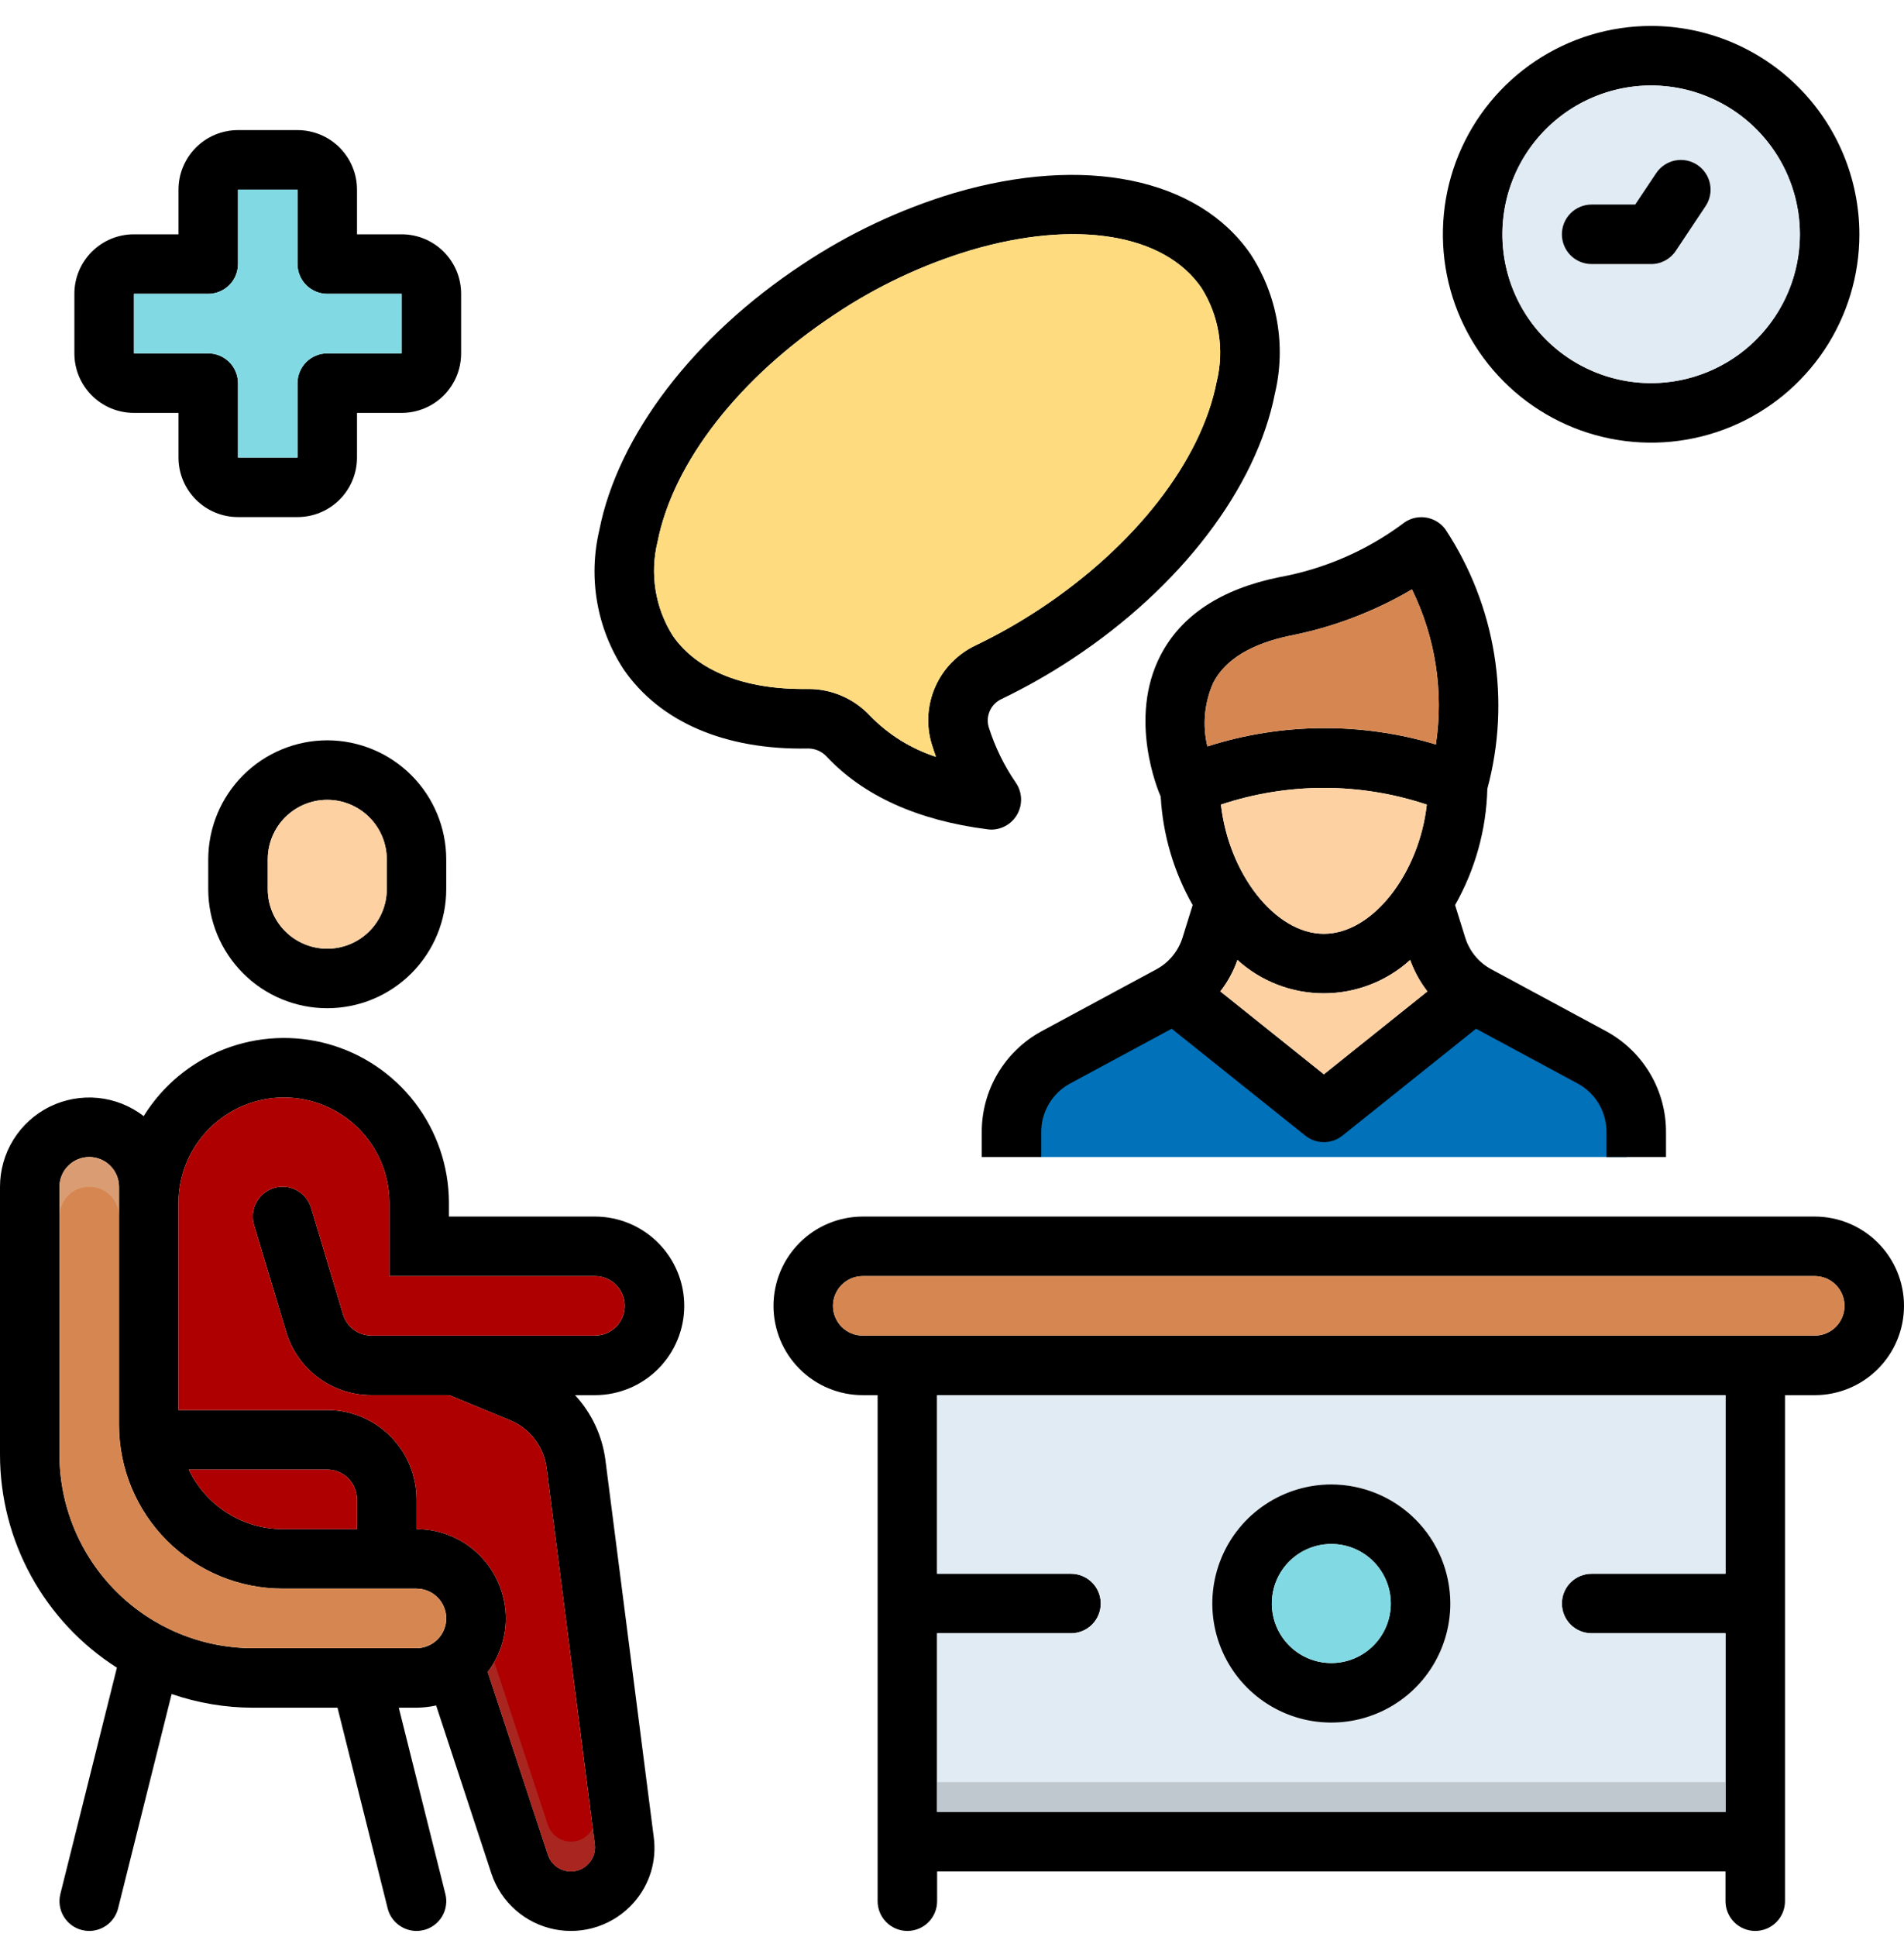 <svg width="60" height="61" viewBox="0 0 60 61" fill="none" xmlns="http://www.w3.org/2000/svg">
<g id="fi_16504326" clip-path="url(#clip0_589_2732)">
<path id="Vector" d="M51.263 34.061V36.442H32.812L31.701 35.926L32.452 33.967L37.026 31.398L41.555 34.806L45.755 31.023L51.263 34.061Z" fill="#0171B9"/>
<path id="Vector_2" d="M10.312 23.317C9.318 23.319 8.365 23.714 7.662 24.417C6.959 25.12 6.564 26.073 6.562 27.067V28.005C6.562 28.999 6.958 29.953 7.661 30.656C8.364 31.36 9.318 31.755 10.312 31.755C11.307 31.755 12.261 31.36 12.964 30.656C13.667 29.953 14.062 28.999 14.062 28.005V27.067C14.061 26.073 13.666 25.12 12.963 24.417C12.26 23.714 11.307 23.319 10.312 23.317ZM12.188 28.005C12.188 28.502 11.99 28.979 11.638 29.331C11.287 29.682 10.81 29.88 10.312 29.88C9.815 29.88 9.338 29.682 8.987 29.331C8.635 28.979 8.438 28.502 8.438 28.005V27.067C8.438 26.57 8.635 26.093 8.987 25.741C9.338 25.39 9.815 25.192 10.312 25.192C10.81 25.192 11.287 25.39 11.638 25.741C11.99 26.093 12.188 26.57 12.188 27.067V28.005Z" fill="black"/>
<path id="Vector_3" d="M12.188 27.067V28.005C12.188 28.502 11.99 28.979 11.638 29.331C11.287 29.682 10.81 29.88 10.312 29.88C9.815 29.88 9.338 29.682 8.987 29.331C8.635 28.979 8.438 28.502 8.438 28.005V27.067C8.438 26.57 8.635 26.093 8.987 25.741C9.338 25.39 9.815 25.192 10.312 25.192C10.81 25.192 11.287 25.39 11.638 25.741C11.99 26.093 12.188 26.57 12.188 27.067Z" fill="#FED1A3"/>
<path id="Vector_4" d="M21.562 41.13C21.562 40.384 21.265 39.669 20.738 39.142C20.211 38.614 19.496 38.318 18.75 38.317H14.147V37.848C14.138 36.721 13.762 35.628 13.078 34.733C12.393 33.838 11.436 33.189 10.351 32.885C9.265 32.581 8.111 32.638 7.061 33.047C6.011 33.456 5.122 34.195 4.528 35.153C4.112 34.832 3.615 34.634 3.092 34.581C2.569 34.529 2.042 34.624 1.57 34.855C1.099 35.087 0.702 35.447 0.424 35.893C0.147 36.339 -0 36.854 7.28825e-07 37.38V45.817C0.001 47.155 0.339 48.471 0.983 49.643C1.627 50.816 2.556 51.807 3.684 52.525L1.903 59.65C1.873 59.769 1.866 59.894 1.884 60.016C1.902 60.138 1.943 60.255 2.007 60.361C2.07 60.466 2.153 60.559 2.252 60.632C2.351 60.706 2.463 60.759 2.583 60.789C2.658 60.807 2.735 60.817 2.812 60.817C3.022 60.817 3.225 60.746 3.39 60.617C3.554 60.488 3.671 60.308 3.722 60.105L5.409 53.355C6.233 53.639 7.098 53.785 7.969 53.786H10.636L12.216 60.105C12.266 60.308 12.383 60.488 12.548 60.617C12.713 60.746 12.916 60.817 13.125 60.817C13.202 60.817 13.28 60.807 13.355 60.789C13.474 60.759 13.587 60.706 13.685 60.632C13.784 60.559 13.868 60.466 13.931 60.361C13.994 60.255 14.036 60.138 14.053 60.016C14.071 59.894 14.065 59.769 14.034 59.65L12.567 53.786H13.125C13.333 53.784 13.54 53.76 13.744 53.716L15.488 59.017C15.635 59.457 15.896 59.85 16.244 60.157C16.592 60.464 17.015 60.673 17.469 60.765C17.924 60.857 18.395 60.827 18.834 60.679C19.274 60.531 19.667 60.27 19.973 59.922C20.219 59.645 20.402 59.318 20.511 58.964C20.619 58.609 20.65 58.236 20.602 57.869L19.078 45.986C18.979 45.222 18.645 44.508 18.122 43.942H18.75C19.496 43.941 20.211 43.645 20.738 43.118C21.265 42.59 21.562 41.875 21.562 41.13ZM13.125 51.911H7.969C6.353 51.909 4.804 51.267 3.662 50.124C2.519 48.982 1.877 47.433 1.875 45.817V37.38C1.875 37.131 1.974 36.892 2.15 36.717C2.325 36.541 2.564 36.442 2.812 36.442C3.061 36.442 3.3 36.541 3.475 36.717C3.651 36.892 3.75 37.131 3.75 37.38V44.88C3.751 46.247 4.294 47.558 5.261 48.525C6.228 49.492 7.539 50.035 8.906 50.036H13.125C13.374 50.036 13.612 50.135 13.788 50.31C13.964 50.486 14.062 50.725 14.062 50.973C14.062 51.222 13.964 51.461 13.788 51.636C13.612 51.812 13.374 51.911 13.125 51.911ZM5.948 46.286H10.312C10.561 46.287 10.799 46.386 10.975 46.561C11.15 46.737 11.249 46.975 11.25 47.223V48.161H8.906C8.286 48.16 7.68 47.983 7.156 47.651C6.633 47.319 6.214 46.846 5.948 46.286ZM8.006 38.584L9.014 41.936C9.186 42.517 9.541 43.027 10.027 43.389C10.513 43.75 11.104 43.945 11.709 43.942H14.161L16.069 44.73C16.375 44.855 16.644 45.06 16.846 45.322C17.049 45.585 17.178 45.896 17.222 46.225L18.745 58.108C18.764 58.293 18.713 58.479 18.603 58.63C18.493 58.781 18.331 58.886 18.149 58.925C17.967 58.964 17.776 58.935 17.614 58.843C17.452 58.752 17.329 58.603 17.269 58.426L15.37 52.661C15.739 52.176 15.938 51.583 15.938 50.973C15.937 50.228 15.64 49.513 15.113 48.985C14.586 48.458 13.871 48.161 13.125 48.161V47.223C13.124 46.478 12.828 45.763 12.301 45.235C11.773 44.708 11.058 44.411 10.312 44.411H5.625V37.848C5.636 36.974 5.991 36.14 6.613 35.526C7.235 34.911 8.074 34.567 8.948 34.567C9.823 34.567 10.662 34.911 11.284 35.526C11.906 36.14 12.261 36.974 12.272 37.848V40.192H18.75C18.999 40.192 19.237 40.291 19.413 40.467C19.589 40.642 19.688 40.881 19.688 41.13C19.688 41.378 19.589 41.617 19.413 41.792C19.237 41.968 18.999 42.067 18.75 42.067H11.709C11.507 42.068 11.31 42.003 11.147 41.882C10.985 41.761 10.867 41.591 10.809 41.397L9.806 38.05C9.735 37.811 9.573 37.611 9.354 37.492C9.135 37.373 8.878 37.346 8.639 37.417C8.4 37.488 8.2 37.651 8.081 37.87C7.962 38.089 7.935 38.346 8.006 38.584Z" fill="black"/>
<path id="Vector_5" d="M11.25 47.223V48.161H8.906C8.286 48.16 7.68 47.983 7.156 47.651C6.633 47.319 6.214 46.846 5.948 46.286H10.312C10.561 46.287 10.799 46.386 10.975 46.561C11.15 46.737 11.249 46.975 11.25 47.223Z" fill="#AE0000"/>
<path id="Vector_6" d="M14.062 50.973C14.062 51.222 13.963 51.46 13.787 51.636C13.611 51.811 13.373 51.91 13.125 51.911H7.969C6.353 51.909 4.804 51.267 3.662 50.124C2.519 48.982 1.877 47.433 1.875 45.817V37.38C1.875 37.131 1.974 36.892 2.15 36.717C2.325 36.541 2.564 36.442 2.812 36.442C3.061 36.442 3.3 36.541 3.475 36.717C3.651 36.892 3.75 37.131 3.75 37.38V44.88C3.751 46.247 4.294 47.558 5.261 48.525C6.228 49.492 7.539 50.035 8.906 50.036H13.125C13.373 50.037 13.611 50.136 13.787 50.311C13.963 50.487 14.062 50.725 14.062 50.973Z" fill="#D68751"/>
<path id="Vector_7" d="M19.688 41.13C19.687 41.378 19.588 41.616 19.412 41.792C19.236 41.967 18.998 42.066 18.75 42.067H11.709C11.507 42.068 11.31 42.003 11.147 41.882C10.985 41.761 10.867 41.591 10.809 41.397L9.806 38.05C9.771 37.932 9.713 37.822 9.635 37.726C9.558 37.63 9.462 37.551 9.354 37.492C9.245 37.433 9.126 37.396 9.004 37.383C8.881 37.371 8.757 37.382 8.639 37.417C8.521 37.452 8.411 37.51 8.315 37.588C8.219 37.666 8.14 37.761 8.081 37.87C8.022 37.978 7.985 38.097 7.973 38.22C7.96 38.342 7.971 38.466 8.006 38.584L9.014 41.936C9.186 42.517 9.541 43.027 10.027 43.389C10.513 43.75 11.104 43.945 11.709 43.942H14.161L16.069 44.73C16.375 44.855 16.644 45.06 16.846 45.322C17.049 45.585 17.178 45.896 17.222 46.225L18.745 58.108C18.764 58.293 18.713 58.479 18.603 58.63C18.493 58.781 18.331 58.886 18.149 58.925C17.967 58.964 17.776 58.935 17.614 58.843C17.452 58.752 17.329 58.603 17.269 58.426L15.37 52.661C15.739 52.176 15.938 51.583 15.938 50.973C15.937 50.228 15.64 49.513 15.113 48.985C14.586 48.458 13.871 48.161 13.125 48.161V47.223C13.124 46.478 12.828 45.763 12.301 45.235C11.773 44.708 11.058 44.411 10.312 44.411H5.625V37.848C5.636 36.974 5.991 36.14 6.613 35.526C7.235 34.911 8.074 34.567 8.948 34.567C9.823 34.567 10.662 34.911 11.284 35.526C11.906 36.14 12.261 36.974 12.272 37.848V40.192H18.75C18.998 40.193 19.236 40.292 19.412 40.468C19.588 40.643 19.687 40.881 19.688 41.13Z" fill="#AE0000"/>
<path id="Vector_8" d="M57.188 38.317H27.188C26.442 38.317 25.726 38.614 25.199 39.141C24.671 39.668 24.375 40.384 24.375 41.13C24.375 41.876 24.671 42.591 25.199 43.118C25.726 43.646 26.442 43.942 27.188 43.942H27.656V59.88C27.656 60.128 27.755 60.367 27.931 60.543C28.107 60.718 28.345 60.817 28.594 60.817C28.842 60.817 29.081 60.718 29.257 60.543C29.433 60.367 29.531 60.128 29.531 59.88V58.942H54.375V59.88C54.375 60.128 54.474 60.367 54.65 60.543C54.825 60.718 55.064 60.817 55.312 60.817C55.561 60.817 55.8 60.718 55.975 60.543C56.151 60.367 56.25 60.128 56.25 59.88V43.942H57.188C57.933 43.942 58.649 43.646 59.176 43.118C59.704 42.591 60 41.876 60 41.13C60 40.384 59.704 39.668 59.176 39.141C58.649 38.614 57.933 38.317 57.188 38.317ZM54.375 49.567H50.156C49.908 49.567 49.669 49.666 49.493 49.842C49.318 50.017 49.219 50.256 49.219 50.505C49.219 50.753 49.318 50.992 49.493 51.168C49.669 51.343 49.908 51.442 50.156 51.442H54.375V57.067H29.531V51.442H33.75C33.999 51.442 34.237 51.343 34.413 51.168C34.589 50.992 34.688 50.753 34.688 50.505C34.688 50.256 34.589 50.017 34.413 49.842C34.237 49.666 33.999 49.567 33.75 49.567H29.531V43.942H54.375V49.567ZM57.188 42.067H27.188C26.939 42.067 26.7 41.968 26.525 41.793C26.349 41.617 26.25 41.378 26.25 41.13C26.25 40.881 26.349 40.642 26.525 40.467C26.7 40.291 26.939 40.192 27.188 40.192H57.188C57.436 40.192 57.675 40.291 57.85 40.467C58.026 40.642 58.125 40.881 58.125 41.13C58.125 41.378 58.026 41.617 57.85 41.793C57.675 41.968 57.436 42.067 57.188 42.067Z" fill="black"/>
<path id="Vector_9" d="M58.125 41.13C58.124 41.378 58.025 41.616 57.85 41.792C57.674 41.967 57.436 42.066 57.188 42.067H27.188C26.939 42.067 26.7 41.968 26.525 41.793C26.349 41.617 26.25 41.378 26.25 41.13C26.25 40.881 26.349 40.642 26.525 40.467C26.7 40.291 26.939 40.192 27.188 40.192H57.188C57.436 40.193 57.674 40.292 57.85 40.468C58.025 40.643 58.124 40.881 58.125 41.13Z" fill="#D68751"/>
<path id="Vector_10" d="M50.156 49.567H54.375V43.942H29.531V49.567H33.75C33.999 49.567 34.237 49.666 34.413 49.842C34.589 50.017 34.688 50.256 34.688 50.505C34.688 50.753 34.589 50.992 34.413 51.168C34.237 51.343 33.999 51.442 33.75 51.442H29.531V57.067H54.375V51.442H50.156C49.908 51.442 49.669 51.343 49.493 51.168C49.318 50.992 49.219 50.753 49.219 50.505C49.219 50.256 49.318 50.017 49.493 49.842C49.669 49.666 49.908 49.567 50.156 49.567ZM41.953 54.255C41.211 54.255 40.486 54.035 39.87 53.623C39.253 53.211 38.772 52.625 38.489 51.94C38.205 51.255 38.13 50.501 38.275 49.773C38.42 49.046 38.777 48.377 39.301 47.853C39.826 47.328 40.494 46.971 41.221 46.827C41.949 46.682 42.703 46.756 43.388 47.04C44.073 47.324 44.659 47.805 45.071 48.421C45.483 49.038 45.703 49.763 45.703 50.505C45.702 51.499 45.306 52.452 44.603 53.155C43.9 53.858 42.947 54.253 41.953 54.255Z" fill="#E1EBF4"/>
<path id="Vector_11" d="M39.408 8.003C37.758 5.608 34.176 4.872 30.061 6.081C28.363 6.592 26.75 7.352 25.275 8.336C21.858 10.591 19.472 13.717 18.886 16.698C18.71 17.444 18.687 18.217 18.819 18.971C18.951 19.726 19.235 20.445 19.655 21.086C20.794 22.736 22.842 23.627 25.467 23.575C25.575 23.575 25.682 23.597 25.781 23.639C25.88 23.682 25.97 23.745 26.044 23.823C27.201 25.061 28.913 25.839 31.12 26.12C31.159 26.126 31.198 26.129 31.238 26.13C31.41 26.129 31.58 26.081 31.727 25.99C31.875 25.9 31.994 25.771 32.073 25.617C32.152 25.463 32.187 25.29 32.175 25.118C32.162 24.945 32.102 24.78 32.002 24.639C31.637 24.105 31.353 23.521 31.158 22.905C31.107 22.734 31.119 22.55 31.193 22.388C31.266 22.225 31.395 22.094 31.556 22.019C32.328 21.648 33.073 21.225 33.788 20.753C37.205 18.498 39.591 15.372 40.176 12.391C40.353 11.645 40.376 10.872 40.243 10.118C40.111 9.363 39.827 8.644 39.408 8.003ZM38.339 12.03C37.847 14.528 35.761 17.205 32.756 19.188C32.112 19.612 31.441 19.993 30.745 20.326C30.179 20.594 29.728 21.055 29.474 21.628C29.22 22.2 29.18 22.845 29.363 23.444C29.405 23.575 29.447 23.706 29.494 23.837C28.707 23.581 27.994 23.137 27.417 22.544C27.169 22.277 26.869 22.065 26.535 21.92C26.201 21.774 25.841 21.7 25.477 21.7H25.434C23.484 21.728 21.97 21.137 21.201 20.022C20.926 19.586 20.742 19.099 20.66 18.59C20.578 18.08 20.599 17.56 20.723 17.059C21.216 14.561 23.302 11.884 26.306 9.902C27.626 9.019 29.07 8.338 30.591 7.881C33.9 6.906 36.689 7.361 37.861 9.067C38.136 9.503 38.321 9.99 38.403 10.499C38.485 11.009 38.463 11.529 38.339 12.03Z" fill="black"/>
<path id="Vector_12" d="M38.339 12.03C37.847 14.528 35.761 17.205 32.756 19.188C32.112 19.612 31.441 19.993 30.745 20.326C30.179 20.594 29.728 21.055 29.474 21.628C29.22 22.2 29.18 22.845 29.363 23.444C29.405 23.575 29.447 23.706 29.494 23.837C28.707 23.581 27.994 23.137 27.417 22.544C27.169 22.277 26.869 22.065 26.535 21.92C26.201 21.774 25.841 21.7 25.477 21.7H25.434C23.484 21.728 21.97 21.137 21.202 20.022C20.926 19.586 20.742 19.099 20.66 18.59C20.578 18.08 20.599 17.56 20.723 17.059C21.216 14.561 23.302 11.884 26.306 9.902C27.626 9.019 29.07 8.338 30.591 7.881C33.9 6.906 36.689 7.361 37.861 9.067C38.136 9.503 38.321 9.99 38.403 10.499C38.485 11.009 38.463 11.529 38.339 12.03Z" fill="#FFDB80"/>
<path id="Vector_13" d="M52.031 0.817C50.733 0.817 49.465 1.202 48.385 1.923C47.306 2.644 46.465 3.669 45.968 4.868C45.472 6.067 45.342 7.387 45.595 8.66C45.848 9.933 46.473 11.102 47.391 12.02C48.309 12.938 49.478 13.563 50.751 13.816C52.024 14.069 53.343 13.939 54.543 13.443C55.742 12.946 56.767 12.105 57.488 11.026C58.209 9.946 58.594 8.678 58.594 7.38C58.592 5.64 57.9 3.972 56.669 2.741C55.439 1.511 53.771 0.819 52.031 0.817ZM52.031 12.067C51.104 12.067 50.198 11.792 49.427 11.277C48.656 10.762 48.055 10.03 47.701 9.173C47.346 8.317 47.253 7.374 47.434 6.465C47.615 5.556 48.061 4.721 48.717 4.065C49.372 3.41 50.208 2.963 51.117 2.782C52.026 2.601 52.969 2.694 53.825 3.049C54.682 3.404 55.414 4.005 55.929 4.775C56.444 5.546 56.719 6.453 56.719 7.38C56.717 8.622 56.222 9.813 55.344 10.692C54.465 11.571 53.274 12.065 52.031 12.067Z" fill="black"/>
<path id="Vector_14" d="M52.031 2.692C51.104 2.692 50.198 2.967 49.427 3.482C48.656 3.997 48.055 4.729 47.701 5.586C47.346 6.442 47.253 7.385 47.434 8.294C47.615 9.203 48.061 10.039 48.717 10.694C49.372 11.35 50.208 11.796 51.117 11.977C52.026 12.158 52.969 12.065 53.825 11.71C54.682 11.355 55.414 10.755 55.929 9.984C56.444 9.213 56.719 8.307 56.719 7.38C56.717 6.137 56.222 4.946 55.344 4.067C54.465 3.189 53.274 2.694 52.031 2.692ZM53.747 6.494L52.809 7.9C52.724 8.029 52.609 8.134 52.473 8.207C52.337 8.28 52.185 8.318 52.031 8.317H50.156C49.908 8.317 49.669 8.218 49.493 8.043C49.318 7.867 49.219 7.628 49.219 7.38C49.219 7.131 49.318 6.893 49.493 6.717C49.669 6.541 49.908 6.442 50.156 6.442H51.53L52.191 5.453C52.259 5.351 52.347 5.263 52.449 5.195C52.551 5.127 52.666 5.079 52.786 5.055C52.907 5.031 53.031 5.031 53.152 5.055C53.272 5.079 53.387 5.127 53.489 5.195C53.591 5.264 53.679 5.351 53.747 5.454C53.816 5.556 53.863 5.671 53.887 5.791C53.911 5.912 53.911 6.036 53.887 6.156C53.863 6.277 53.815 6.392 53.747 6.494Z" fill="#E1EBF4"/>
<path id="Vector_15" d="M53.747 6.494L52.809 7.9C52.724 8.029 52.609 8.134 52.473 8.207C52.337 8.28 52.185 8.318 52.031 8.317H50.156C49.908 8.317 49.669 8.218 49.493 8.043C49.318 7.867 49.219 7.628 49.219 7.38C49.219 7.131 49.318 6.893 49.493 6.717C49.669 6.541 49.908 6.442 50.156 6.442H51.53L52.191 5.453C52.259 5.351 52.347 5.263 52.449 5.195C52.551 5.127 52.666 5.079 52.786 5.055C52.907 5.031 53.031 5.031 53.152 5.055C53.272 5.079 53.387 5.127 53.489 5.195C53.591 5.264 53.679 5.351 53.747 5.454C53.816 5.556 53.863 5.671 53.887 5.791C53.911 5.912 53.911 6.036 53.887 6.156C53.863 6.277 53.815 6.392 53.747 6.494Z" fill="black"/>
<path id="Vector_16" d="M12.656 7.38H11.25V5.973C11.25 5.727 11.202 5.483 11.107 5.256C11.013 5.028 10.875 4.822 10.701 4.647C10.527 4.473 10.32 4.335 10.093 4.241C9.865 4.147 9.621 4.098 9.375 4.098H7.5C7.254 4.098 7.01 4.147 6.782 4.241C6.555 4.335 6.348 4.473 6.174 4.647C6 4.822 5.862 5.028 5.768 5.256C5.673 5.483 5.625 5.727 5.625 5.973V7.38H4.219C3.973 7.38 3.729 7.428 3.501 7.522C3.274 7.616 3.067 7.755 2.893 7.929C2.719 8.103 2.581 8.31 2.486 8.537C2.392 8.765 2.344 9.008 2.344 9.255V11.13C2.344 11.376 2.392 11.62 2.486 11.847C2.581 12.075 2.719 12.281 2.893 12.456C3.067 12.63 3.274 12.768 3.501 12.862C3.729 12.956 3.973 13.005 4.219 13.005H5.625V14.411C5.625 14.657 5.673 14.901 5.768 15.129C5.862 15.356 6 15.563 6.174 15.737C6.348 15.911 6.555 16.049 6.782 16.143C7.01 16.238 7.254 16.286 7.5 16.286H9.375C9.621 16.286 9.865 16.238 10.093 16.143C10.32 16.049 10.527 15.911 10.701 15.737C10.875 15.563 11.013 15.356 11.107 15.129C11.202 14.901 11.25 14.657 11.25 14.411V13.005H12.656C12.902 13.005 13.146 12.956 13.374 12.862C13.601 12.768 13.808 12.63 13.982 12.456C14.156 12.281 14.294 12.075 14.389 11.847C14.483 11.62 14.531 11.376 14.531 11.13V9.255C14.531 9.008 14.483 8.765 14.389 8.537C14.294 8.31 14.156 8.103 13.982 7.929C13.808 7.755 13.601 7.616 13.374 7.522C13.146 7.428 12.902 7.38 12.656 7.38ZM12.656 11.13H10.312C10.064 11.13 9.826 11.229 9.65 11.405C9.475 11.581 9.376 11.819 9.375 12.067V14.411H7.5V12.067C7.499 11.819 7.4 11.581 7.225 11.405C7.049 11.229 6.811 11.13 6.562 11.13H4.219V9.255H6.562C6.811 9.254 7.049 9.155 7.225 8.979C7.4 8.804 7.499 8.566 7.5 8.317V5.973H9.375V8.317C9.376 8.566 9.475 8.804 9.65 8.979C9.826 9.155 10.064 9.254 10.312 9.255H12.656V11.13Z" fill="black"/>
<path id="Vector_17" d="M12.656 9.255V11.13H10.312C10.064 11.13 9.826 11.229 9.65 11.405C9.475 11.581 9.376 11.819 9.375 12.067V14.411H7.5V12.067C7.499 11.819 7.4 11.581 7.225 11.405C7.049 11.229 6.811 11.13 6.562 11.13H4.219V9.255H6.562C6.811 9.254 7.049 9.155 7.225 8.979C7.4 8.804 7.499 8.566 7.5 8.317V5.973H9.375V8.317C9.376 8.566 9.475 8.804 9.65 8.979C9.826 9.155 10.064 9.254 10.312 9.255H12.656Z" fill="#81D9E3"/>
<path id="Vector_18" d="M41.953 46.755C41.211 46.755 40.486 46.975 39.87 47.387C39.253 47.799 38.772 48.384 38.489 49.07C38.205 49.755 38.13 50.509 38.275 51.236C38.42 51.964 38.777 52.632 39.301 53.156C39.826 53.681 40.494 54.038 41.221 54.183C41.949 54.327 42.703 54.253 43.388 53.969C44.073 53.685 44.659 53.205 45.071 52.588C45.483 51.971 45.703 51.246 45.703 50.505C45.702 49.511 45.306 48.557 44.603 47.854C43.9 47.151 42.947 46.756 41.953 46.755ZM41.953 52.38C41.582 52.38 41.22 52.27 40.911 52.064C40.603 51.858 40.363 51.565 40.221 51.222C40.079 50.88 40.042 50.503 40.114 50.139C40.187 49.775 40.365 49.441 40.627 49.179C40.889 48.917 41.224 48.738 41.587 48.666C41.951 48.593 42.328 48.63 42.671 48.772C43.013 48.914 43.306 49.155 43.512 49.463C43.718 49.771 43.828 50.134 43.828 50.505C43.828 50.751 43.78 50.995 43.685 51.222C43.591 51.45 43.453 51.657 43.279 51.831C43.105 52.005 42.898 52.143 42.671 52.237C42.443 52.331 42.199 52.38 41.953 52.38Z" fill="black"/>
<path id="Vector_19" d="M41.953 52.38C42.989 52.38 43.828 51.54 43.828 50.505C43.828 49.469 42.989 48.63 41.953 48.63C40.918 48.63 40.078 49.469 40.078 50.505C40.078 51.54 40.918 52.38 41.953 52.38Z" fill="#81D9E3"/>
<path id="Vector_20" d="M50.625 32.486L46.983 30.522C46.593 30.309 46.302 29.952 46.172 29.528L45.853 28.506C46.488 27.388 46.837 26.131 46.87 24.845C47.242 23.466 47.316 22.023 47.087 20.613C46.858 19.203 46.332 17.857 45.544 16.666C45.467 16.563 45.37 16.477 45.259 16.414C45.148 16.35 45.025 16.31 44.897 16.295C44.77 16.281 44.641 16.292 44.519 16.329C44.396 16.367 44.282 16.428 44.184 16.511C43.037 17.356 41.711 17.927 40.308 18.18C38.475 18.555 37.219 19.384 36.567 20.65C35.545 22.637 36.492 24.901 36.577 25.089C36.644 26.291 36.989 27.46 37.584 28.506L37.266 29.528C37.134 29.952 36.843 30.308 36.455 30.522L32.812 32.486C32.241 32.798 31.765 33.26 31.435 33.821C31.105 34.382 30.933 35.022 30.938 35.673V36.442H32.812V35.673C32.808 35.361 32.889 35.053 33.046 34.782C33.203 34.511 33.43 34.288 33.703 34.136L36.923 32.401L41.133 35.767C41.299 35.901 41.506 35.973 41.719 35.973C41.932 35.973 42.139 35.901 42.305 35.767L46.514 32.401L49.734 34.136C50.008 34.288 50.235 34.511 50.392 34.782C50.548 35.053 50.629 35.361 50.625 35.673V36.442H52.5V35.673C52.505 35.022 52.333 34.382 52.003 33.821C51.672 33.26 51.196 32.798 50.625 32.486ZM41.719 33.836L38.456 31.225C38.688 30.927 38.87 30.593 38.995 30.236C39.74 30.912 40.71 31.286 41.716 31.286C42.722 31.286 43.692 30.912 44.438 30.236C44.566 30.592 44.749 30.926 44.981 31.225L41.719 33.836ZM38.475 25.342C40.581 24.64 42.857 24.64 44.962 25.342C44.719 27.508 43.261 29.411 41.719 29.411C40.176 29.411 38.719 27.508 38.475 25.342ZM45.248 23.448C42.897 22.741 40.387 22.763 38.048 23.509C37.887 22.837 37.953 22.13 38.236 21.498C38.616 20.767 39.441 20.27 40.678 20.017C42.023 19.751 43.313 19.259 44.494 18.564C45.236 20.078 45.499 21.781 45.248 23.448Z" fill="black"/>
<path id="Vector_21" d="M45.248 23.448C42.897 22.741 40.387 22.763 38.048 23.509C37.887 22.837 37.953 22.13 38.236 21.498C38.616 20.767 39.441 20.27 40.678 20.017C42.023 19.751 43.313 19.259 44.494 18.564C45.236 20.078 45.499 21.781 45.248 23.448Z" fill="#D68751"/>
<path id="Vector_22" d="M44.962 25.342C44.719 27.508 43.261 29.411 41.719 29.411C40.176 29.411 38.719 27.508 38.475 25.342C40.581 24.64 42.857 24.64 44.962 25.342Z" fill="#FED1A3"/>
<path id="Vector_23" d="M44.981 31.225L41.719 33.836L38.456 31.225C38.688 30.927 38.87 30.593 38.995 30.236C39.74 30.912 40.711 31.286 41.716 31.286C42.722 31.286 43.692 30.912 44.438 30.236C44.566 30.592 44.749 30.926 44.981 31.225Z" fill="#FED1A3"/>
<path id="Vector_24" opacity="0.3" d="M3.75 37.38V38.317C3.75 38.069 3.651 37.83 3.475 37.654C3.3 37.478 3.061 37.38 2.812 37.38C2.564 37.38 2.325 37.478 2.15 37.654C1.974 37.83 1.875 38.069 1.875 38.317V37.38C1.875 37.131 1.974 36.893 2.15 36.717C2.325 36.541 2.564 36.442 2.812 36.442C3.061 36.442 3.3 36.541 3.475 36.717C3.651 36.893 3.75 37.131 3.75 37.38Z" fill="#E5D0C3"/>
<path id="Vector_25" opacity="0.5" d="M18.745 58.108C18.764 58.293 18.713 58.479 18.603 58.63C18.493 58.781 18.331 58.886 18.149 58.925C17.967 58.964 17.776 58.935 17.614 58.843C17.452 58.752 17.329 58.603 17.269 58.427L15.37 52.661C15.446 52.561 15.515 52.456 15.576 52.347L17.269 57.489C17.313 57.615 17.389 57.728 17.49 57.816C17.591 57.904 17.713 57.964 17.844 57.99C17.975 58.016 18.111 58.007 18.238 57.965C18.365 57.922 18.478 57.847 18.567 57.747C18.611 57.695 18.648 57.636 18.675 57.573L18.745 58.108Z" fill="#A54B3F"/>
<path id="Vector_26" opacity="0.5" d="M29.531 56.13H54.375V57.067H29.531V56.13Z" fill="#9FA5AA"/>
</g>
<defs>
<clipPath id="clip0_589_2732">
<rect width="60" height="60" fill="white" transform="translate(0 0.817)"/>
</clipPath>
</defs>
</svg>
